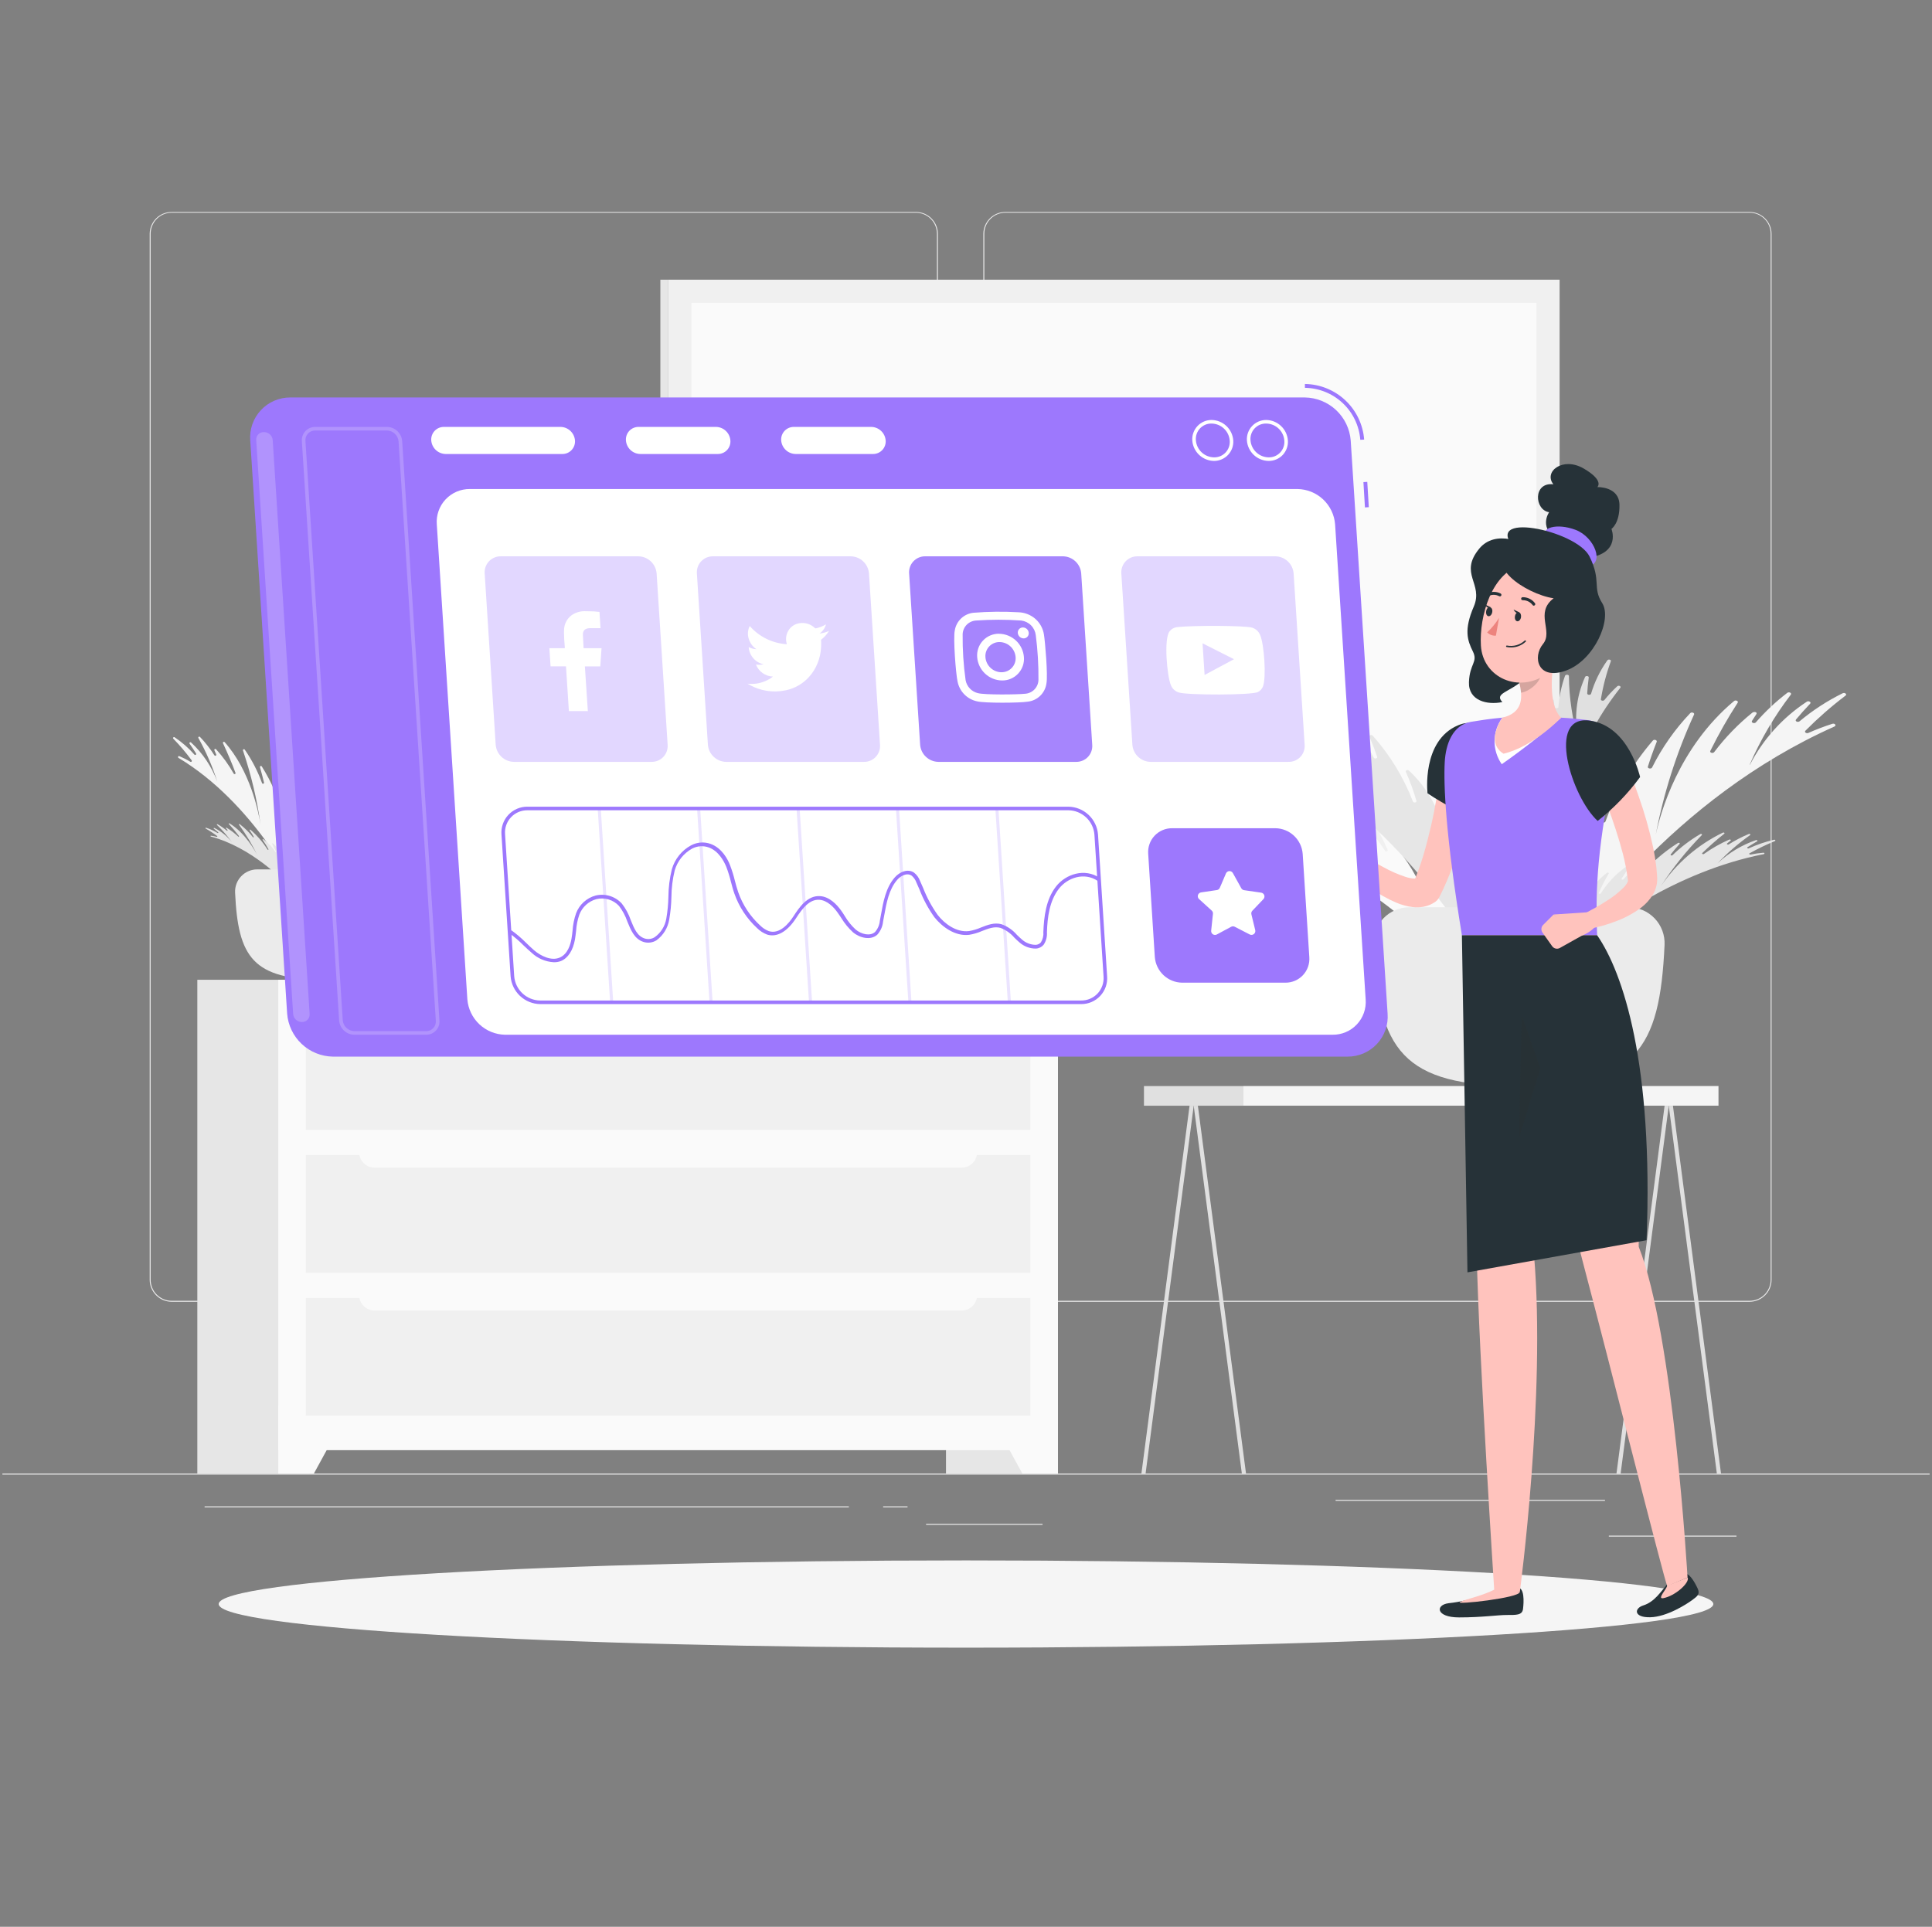 <svg width="401" height="400" viewBox="0 0 401 400" fill="none" xmlns="http://www.w3.org/2000/svg">
<rect x="0" y="0" width="401" height="400" fill="#808080" stroke="none"/>
<g clip-path="url(#clip0_7209_36026)">
<path d="M400.5 305.92H0.5V306.12H400.5V305.92Z" fill="#EBEBEB"/>
<path d="M360.42 318.792H333.924V318.992H360.42V318.792Z" fill="#EBEBEB"/>
<path d="M216.389 316.352H192.213V316.552H216.389V316.352Z" fill="#EBEBEB"/>
<path d="M333.125 311.368H277.213V311.568H333.125V311.368Z" fill="#EBEBEB"/>
<path d="M176.181 312.712H42.469V312.912H176.181V312.712Z" fill="#EBEBEB"/>
<path d="M188.365 312.712H183.301V312.912H188.365V312.712Z" fill="#EBEBEB"/>
<path d="M190.1 270.24H35.628C34.418 270.238 33.258 269.756 32.404 268.899C31.549 268.043 31.068 266.882 31.068 265.672V48.528C31.079 47.325 31.564 46.174 32.417 45.327C33.271 44.479 34.425 44.002 35.628 44H190.1C191.312 44 192.474 44.481 193.33 45.338C194.187 46.195 194.668 47.356 194.668 48.568V265.672C194.668 266.884 194.187 268.045 193.33 268.902C192.474 269.759 191.312 270.24 190.1 270.24ZM35.628 44.16C34.471 44.162 33.362 44.623 32.545 45.442C31.727 46.261 31.268 47.371 31.268 48.528V265.672C31.268 266.829 31.727 267.939 32.545 268.758C33.362 269.577 34.471 270.038 35.628 270.04H190.1C191.258 270.038 192.368 269.577 193.187 268.758C194.005 267.94 194.466 266.83 194.468 265.672V48.528C194.466 47.37 194.005 46.26 193.187 45.442C192.368 44.623 191.258 44.162 190.1 44.16H35.628Z" fill="#EBEBEB"/>
<path d="M363.148 270.24H208.668C207.457 270.238 206.296 269.756 205.44 268.9C204.584 268.044 204.102 266.883 204.1 265.672V48.528C204.112 47.324 204.599 46.174 205.454 45.326C206.309 44.478 207.464 44.002 208.668 44H363.148C364.349 44.004 365.501 44.482 366.353 45.329C367.205 46.177 367.689 47.326 367.7 48.528V265.672C367.7 266.881 367.221 268.04 366.367 268.896C365.514 269.753 364.356 270.236 363.148 270.24ZM208.668 44.16C207.51 44.162 206.4 44.623 205.581 45.442C204.763 46.26 204.302 47.37 204.3 48.528V265.672C204.302 266.83 204.763 267.94 205.581 268.758C206.4 269.577 207.51 270.038 208.668 270.04H363.148C364.305 270.038 365.415 269.577 366.234 268.758C367.053 267.94 367.513 266.83 367.516 265.672V48.528C367.513 47.37 367.053 46.26 366.234 45.442C365.415 44.623 364.305 44.162 363.148 44.16H208.668Z" fill="#EBEBEB"/>
<path d="M138.715 177L323.707 177V58.064L138.715 58.064L138.715 177Z" fill="#F0F0F0"/>
<path d="M138.725 58.064H137.061V177H138.725V58.064Z" fill="#E6E6E6"/>
<path d="M318.908 172.2V62.864L143.516 62.864V172.2H318.908Z" fill="#FAFAFA"/>
<path d="M219.588 203.4H196.348V305.92H219.588V203.4Z" fill="#E6E6E6"/>
<path d="M212.205 305.92H219.589V291.768H204.469L212.205 305.92Z" fill="#FAFAFA"/>
<path d="M64.195 203.4H40.955V305.92H64.195V203.4Z" fill="#E6E6E6"/>
<path d="M219.588 203.4H57.764V301.048H219.588V203.4Z" fill="#FAFAFA"/>
<path d="M65.14 305.92H57.764V291.768H72.876L65.14 305.92Z" fill="#FAFAFA"/>
<path d="M213.86 239.792H63.484V264.232H213.86V239.792Z" fill="#F0F0F0"/>
<path d="M213.86 269.448H63.484V293.888H213.86V269.448Z" fill="#F0F0F0"/>
<path d="M74.539 237.672H202.803V239.2C202.803 240.049 202.466 240.863 201.866 241.463C201.266 242.063 200.452 242.4 199.603 242.4H77.747C76.898 242.4 76.084 242.063 75.484 241.463C74.884 240.863 74.547 240.049 74.547 239.2V237.672H74.539Z" fill="#FAFAFA"/>
<path d="M213.86 210.128H63.484V234.568H213.86V210.128Z" fill="#F0F0F0"/>
<path d="M74.539 208H202.803V209.528C202.803 210.377 202.466 211.191 201.866 211.791C201.266 212.391 200.452 212.728 199.603 212.728H77.747C76.898 212.728 76.084 212.391 75.484 211.791C74.884 211.191 74.547 210.377 74.547 209.528V208H74.539Z" fill="#FAFAFA"/>
<path d="M74.539 267.328H202.803V268.856C202.803 269.705 202.466 270.519 201.866 271.119C201.266 271.719 200.452 272.056 199.603 272.056H77.747C76.898 272.056 76.084 271.719 75.484 271.119C74.884 270.519 74.547 269.705 74.547 268.856V267.328H74.539Z" fill="#FAFAFA"/>
<path d="M320.588 204.744C327.1 194.304 347.228 165.8 380.748 150.824C381.22 150.616 380.836 150.096 380.324 150.256C378.629 150.797 376.965 151.43 375.34 152.152C374.924 152.336 374.444 151.984 374.724 151.696C377.328 149.072 380.113 146.634 383.06 144.4C383.428 144.12 382.9 143.696 382.452 143.92C379.256 145.496 376.259 147.446 373.524 149.728C373.164 150.032 372.492 149.728 372.78 149.36C373.652 148.32 374.628 147.216 375.708 146.08C376.012 145.768 375.404 145.408 375.012 145.672C370.017 148.948 365.95 153.456 363.204 158.76H363.156C365.396 153.575 368.265 148.685 371.7 144.2C371.948 143.872 371.316 143.552 370.964 143.832C368.588 145.651 366.401 147.704 364.436 149.96C364.14 150.296 363.404 150.024 363.636 149.656C363.868 149.288 364.212 148.744 364.524 148.288C364.836 147.832 364.108 147.664 363.724 147.936C360.756 150.333 358.094 153.084 355.796 156.128C355.524 156.48 354.78 156.248 354.996 155.872C356.692 152.435 358.586 149.099 360.668 145.88C360.892 145.544 360.244 145.248 359.908 145.536C348.348 155.216 344.612 168.84 343.652 173.328C345.286 164.707 347.959 156.315 351.612 148.336C351.78 147.984 351.092 147.744 350.812 148.056C347.63 151.401 344.964 155.2 342.9 159.328C342.716 159.704 341.908 159.544 342.028 159.152C342.564 157.456 343.172 155.728 343.86 154C344.004 153.64 343.316 153.424 343.06 153.736C338.795 158.696 335.464 164.388 333.228 170.536C333.084 170.928 332.236 170.792 332.348 170.392C333.015 167.861 333.86 165.38 334.876 162.968C335.02 162.624 334.372 162.4 334.076 162.688C330.86 165.784 328.38 169.562 326.82 173.744C326.668 174.128 325.86 174.016 325.924 173.616C326.276 171.632 326.724 169.616 327.3 167.512C327.396 167.16 326.724 166.976 326.46 167.288C323.063 171.402 320.801 176.334 319.9 181.592C319.828 181.992 318.996 181.952 318.996 181.552C319.002 178.574 319.229 175.601 319.676 172.656C319.732 172.296 319.036 172.152 318.812 172.48C310.052 184.976 315.884 202.88 315.996 203.192L316.556 204.544C317.108 205.912 319.78 206.04 320.588 204.744Z" fill="#F5F5F5"/>
<path d="M305.492 205.344C300.492 198.944 285.404 181.648 263.236 175.36C262.924 175.264 263.116 174.864 263.452 174.912C264.553 175.08 265.643 175.315 266.716 175.616C266.988 175.696 267.252 175.392 267.052 175.232C265.211 173.754 263.262 172.416 261.22 171.232C260.964 171.08 261.22 170.728 261.548 170.832C263.691 171.539 265.732 172.524 267.62 173.76C267.876 173.928 268.26 173.616 268.052 173.416C267.412 172.8 266.708 172.16 265.932 171.504C265.716 171.328 266.06 171 266.332 171.136C269.802 172.871 272.744 175.503 274.852 178.76C273.028 175.48 270.806 172.438 268.236 169.704C268.052 169.504 268.412 169.208 268.66 169.352C270.324 170.333 271.88 171.489 273.3 172.8C273.516 173 273.948 172.72 273.772 172.496C273.596 172.272 273.332 171.936 273.1 171.656C272.868 171.376 273.3 171.168 273.54 171.32C275.621 172.642 277.527 174.223 279.212 176.024C279.404 176.232 279.852 175.984 279.7 175.744C278.341 173.59 276.862 171.514 275.268 169.528C275.1 169.32 275.468 169.04 275.708 169.192C283.764 174.488 287.324 183.448 288.332 186.44C286.565 180.742 284.149 175.266 281.132 170.12C281.004 169.896 281.404 169.648 281.612 169.832C283.907 171.8 285.892 174.103 287.5 176.664C287.652 176.904 288.132 176.664 288.02 176.44C287.532 175.336 287.004 174.216 286.42 173.096C286.3 172.872 286.7 172.64 286.908 172.824C290.056 175.802 292.639 179.326 294.532 183.224C294.668 183.48 295.18 183.288 295.076 183.016C294.43 181.369 293.68 179.766 292.828 178.216C292.708 178 293.084 177.76 293.3 177.928C295.625 179.735 297.509 182.047 298.812 184.688C298.94 184.936 299.436 184.76 299.356 184.496C298.956 183.168 298.492 181.8 297.948 180.44C297.852 180.208 298.252 180 298.444 180.184C300.984 182.706 302.835 185.838 303.82 189.28C303.908 189.544 304.42 189.416 304.38 189.136C304.104 187.09 303.692 185.064 303.148 183.072C303.084 182.832 303.5 182.648 303.668 182.84C310.244 190.424 308.252 203.488 308.212 203.736L307.996 204.736C307.911 204.978 307.767 205.194 307.577 205.366C307.387 205.538 307.157 205.66 306.909 205.72C306.66 205.78 306.4 205.778 306.152 205.712C305.905 205.646 305.678 205.52 305.492 205.344Z" fill="#FAFAFA"/>
<path d="M304.197 194.4C298.677 185.888 281.677 162.68 253.917 150.68C253.525 150.512 253.829 150.088 254.253 150.216C255.653 150.64 257.028 151.142 258.373 151.72C258.725 151.872 259.109 151.576 258.869 151.344C256.689 149.213 254.364 147.238 251.909 145.432C251.605 145.2 252.029 144.856 252.397 145.032C255.05 146.296 257.545 147.869 259.829 149.72C260.125 149.968 260.629 149.72 260.429 149.416C259.693 148.568 258.877 147.672 257.973 146.752C257.717 146.488 258.205 146.192 258.533 146.408C262.688 149.05 266.1 152.71 268.445 157.04H268.485C266.579 152.793 264.161 148.796 261.285 145.136C261.077 144.872 261.581 144.608 261.885 144.832C263.861 146.306 265.688 147.97 267.341 149.8C267.589 150.072 268.189 149.848 267.997 149.544C267.805 149.24 267.509 148.808 267.245 148.432C266.981 148.056 267.573 147.912 267.861 148.136C270.339 150.073 272.572 152.306 274.509 154.784C274.733 155.072 275.309 154.872 275.189 154.568C273.739 151.768 272.136 149.049 270.389 146.424C270.197 146.144 270.717 145.904 271.005 146.136C280.653 153.976 283.957 165.112 284.813 168.792C283.323 161.726 280.986 154.866 277.853 148.36C277.717 148.072 278.269 147.872 278.517 148.12C281.16 150.835 283.389 153.924 285.133 157.288C285.293 157.6 285.933 157.464 285.845 157.136C285.373 155.752 284.845 154.344 284.245 152.928C284.125 152.64 284.685 152.456 284.917 152.712C288.499 156.737 291.328 161.373 293.269 166.4C293.397 166.728 294.069 166.608 293.997 166.28C293.399 164.211 292.661 162.185 291.789 160.216C291.669 159.928 292.189 159.736 292.445 159.976C295.137 162.482 297.239 165.557 298.597 168.976C298.717 169.288 299.397 169.192 299.325 168.872C298.997 167.272 298.597 165.568 298.093 163.872C298.005 163.584 298.557 163.432 298.773 163.68C301.62 167.022 303.55 171.047 304.373 175.36C304.437 175.688 305.125 175.648 305.117 175.36C305.059 172.914 304.821 170.475 304.405 168.064C304.349 167.768 304.917 167.648 305.109 167.912C312.509 178.096 308.037 192.808 307.949 193.08L307.517 194.192C307.069 195.336 304.885 195.464 304.197 194.4Z" fill="#E6E6E6"/>
<path d="M328.029 196.104C333.045 191.968 347.821 180.904 366.069 177.32C366.325 177.272 366.253 177 365.981 177.024C365.094 177.099 364.213 177.225 363.341 177.4C363.109 177.44 362.957 177.232 363.149 177.136C364.842 176.192 366.589 175.348 368.381 174.608C368.605 174.512 368.445 174.272 368.197 174.328C366.404 174.751 364.657 175.348 362.981 176.112C362.757 176.216 362.517 176 362.709 175.872C363.317 175.488 363.973 175.072 364.693 174.664C364.893 174.544 364.693 174.328 364.453 174.408C361.494 175.431 358.784 177.066 356.501 179.208C358.549 177.041 360.808 175.085 363.245 173.368C363.421 173.24 363.197 173.04 362.981 173.128C361.531 173.734 360.135 174.459 358.805 175.296C358.597 175.424 358.317 175.224 358.493 175.08C358.669 174.936 358.933 174.72 359.165 174.536C359.397 174.352 359.101 174.216 358.885 174.304C357.049 175.12 355.299 176.117 353.661 177.28C353.469 177.408 353.173 177.232 353.333 177.08C354.645 175.8 356.173 174.432 357.877 173.08C358.045 172.944 357.805 172.752 357.597 172.848C352.393 175.368 347.945 179.214 344.701 184C347.176 180.174 350.033 176.609 353.229 173.36C353.373 173.208 353.109 173.04 352.917 173.152C350.82 174.376 348.878 175.848 347.133 177.536C346.973 177.688 346.637 177.536 346.773 177.368C347.349 176.648 347.957 175.92 348.613 175.192C348.749 175.04 348.477 174.88 348.285 174.992C345.376 176.837 342.755 179.101 340.509 181.712C340.365 181.88 340.005 181.712 340.133 181.56C340.943 180.464 341.814 179.415 342.741 178.416C342.877 178.272 342.621 178.104 342.429 178.208C340.352 179.308 338.494 180.781 336.949 182.552C336.805 182.712 336.453 182.552 336.565 182.408C337.117 181.536 337.725 180.648 338.389 179.752C338.501 179.6 338.229 179.456 338.045 179.568C335.71 181.094 333.733 183.108 332.253 185.472C332.141 185.64 331.765 185.544 331.845 185.36C332.441 183.984 333.125 182.648 333.893 181.36C333.989 181.2 333.701 181.072 333.541 181.2C327.085 186.056 326.253 194.8 326.245 194.96V195.632C326.213 196.304 327.405 196.616 328.029 196.104Z" fill="#E6E6E6"/>
<path d="M322.1 200.68C320.98 190.944 319.7 163.68 336.316 142.776C336.548 142.48 335.964 142.2 335.668 142.472C334.709 143.352 333.818 144.304 333.004 145.32C332.796 145.584 332.204 145.456 332.276 145.16C332.714 142.468 333.408 139.824 334.348 137.264C334.46 136.944 333.828 136.784 333.62 137.08C332.115 139.188 330.971 141.532 330.236 144.016C330.14 144.352 329.436 144.296 329.436 143.952C329.492 142.92 329.596 141.808 329.756 140.648C329.804 140.32 329.132 140.224 328.996 140.536C327.117 144.691 326.645 149.345 327.652 153.792C326.363 149.424 325.685 144.898 325.636 140.344C325.636 140.024 324.98 139.968 324.836 140.28C324.089 142.371 323.626 144.554 323.46 146.768C323.46 147.112 322.716 147.112 322.66 146.768C322.604 146.424 322.572 145.912 322.532 145.48C322.492 145.048 321.86 145.128 321.732 145.48C320.87 148.214 320.454 151.07 320.5 153.936C320.5 154.272 319.796 154.312 319.7 153.976C319.024 150.951 318.543 147.886 318.26 144.8C318.26 144.48 317.58 144.448 317.46 144.76C314.332 155.376 319.38 166.712 321.252 170.36C317.622 163.675 314.792 156.587 312.82 149.24C312.74 148.92 312.092 148.944 312.02 149.24C311.582 152.823 311.785 156.456 312.62 159.968C312.692 160.312 311.996 160.416 311.82 160.088C311.244 158.656 310.708 157.184 310.22 155.68C310.116 155.368 309.476 155.4 309.42 155.68C308.924 160.808 310.084 166.312 311.708 171.16C311.828 171.504 311.108 171.64 310.956 171.304C310.015 169.256 309.214 167.147 308.556 164.992C308.468 164.688 307.852 164.704 307.756 164.992C307.142 168.479 307.456 172.066 308.668 175.392C308.78 175.728 308.1 175.88 307.924 175.56C307.044 173.96 306.196 172.288 305.436 170.56C305.3 170.264 304.692 170.328 304.636 170.632C304.38 175.096 305.868 179.432 307.956 183.304C308.124 183.624 307.476 183.832 307.244 183.528C305.561 181.325 304.017 179.019 302.62 176.624C302.452 176.344 301.82 176.432 301.868 176.744C302.484 188.68 317.196 200.472 317.476 200.696L318.676 201.56C320.116 202.56 322.196 201.888 322.1 200.68Z" fill="#E0E0E0"/>
<path d="M338.036 188.344C339.044 188.344 340.041 188.548 340.968 188.944C341.895 189.34 342.731 189.92 343.428 190.648C344.125 191.376 344.667 192.237 345.022 193.181C345.376 194.124 345.536 195.129 345.492 196.136C344.5 217.928 339.564 225.464 315.276 225.464C290.988 225.464 286.052 217.928 285.068 196.136C285.023 195.129 285.182 194.123 285.536 193.179C285.891 192.236 286.433 191.374 287.129 190.645C287.826 189.917 288.664 189.337 289.591 188.942C290.518 188.546 291.516 188.343 292.524 188.344H338.036Z" fill="#EBEBEB"/>
<path d="M64.653 190.6C61.661 184.16 52.421 166.56 37.029 157.32C36.989 157.291 36.961 157.248 36.951 157.2C36.94 157.151 36.949 157.101 36.973 157.058C36.998 157.015 37.038 156.983 37.085 156.968C37.133 156.953 37.184 156.956 37.229 156.976C38.019 157.308 38.784 157.698 39.517 158.144C39.557 158.166 39.603 158.175 39.648 158.168C39.693 158.161 39.735 158.14 39.767 158.107C39.799 158.075 39.819 158.032 39.824 157.987C39.83 157.941 39.82 157.895 39.797 157.856C38.627 156.269 37.349 154.764 35.973 153.352C35.805 153.184 36.045 152.92 36.245 153.056C37.762 154.071 39.141 155.279 40.349 156.648C40.517 156.832 40.821 156.648 40.693 156.416C40.293 155.776 39.845 155.096 39.349 154.392C39.205 154.2 39.485 153.976 39.669 154.144C42.084 156.374 43.94 159.142 45.085 162.224C44.092 159.097 42.784 156.078 41.181 153.216C41.061 153.016 41.349 152.816 41.517 152.992C42.633 154.161 43.633 155.436 44.501 156.8C44.637 157.016 44.981 156.84 44.877 156.616L44.501 155.752C44.397 155.552 44.685 155.368 44.845 155.544C46.255 157.08 47.481 158.774 48.501 160.592C48.621 160.808 48.965 160.672 48.877 160.44C48.165 158.512 47.277 156.44 46.277 154.272C46.261 154.227 46.261 154.179 46.276 154.134C46.291 154.089 46.322 154.051 46.362 154.026C46.402 154.001 46.45 153.99 46.497 153.995C46.544 154.001 46.587 154.022 46.621 154.056C51.933 160.032 53.645 168.456 54.085 171.216C53.35 165.972 52.126 160.808 50.429 155.792C50.417 155.745 50.422 155.696 50.442 155.653C50.462 155.609 50.497 155.574 50.541 155.553C50.584 155.532 50.633 155.527 50.68 155.539C50.727 155.55 50.768 155.578 50.797 155.616C52.29 157.768 53.498 160.105 54.389 162.568C54.477 162.8 54.853 162.704 54.797 162.464C54.549 161.416 54.269 160.352 53.957 159.264C53.885 159.048 54.205 158.912 54.333 159.104C56.355 162.322 57.877 165.829 58.845 169.504C58.917 169.744 59.301 169.664 59.253 169.416C58.949 167.858 58.564 166.318 58.101 164.8C58.029 164.592 58.325 164.448 58.469 164.632C60.008 166.668 61.138 168.983 61.797 171.448C61.815 171.494 61.849 171.532 61.892 171.556C61.935 171.58 61.985 171.588 62.034 171.58C62.082 171.571 62.127 171.547 62.159 171.509C62.192 171.472 62.211 171.425 62.213 171.376C62.045 170.152 61.845 168.888 61.581 167.608C61.571 167.56 61.58 167.51 61.603 167.467C61.627 167.424 61.666 167.391 61.712 167.374C61.758 167.357 61.809 167.356 61.855 167.373C61.901 167.389 61.94 167.422 61.965 167.464C63.572 170.155 64.597 173.153 64.973 176.264C64.973 176.319 64.995 176.372 65.034 176.411C65.073 176.45 65.126 176.472 65.181 176.472C65.236 176.472 65.289 176.45 65.328 176.411C65.367 176.372 65.389 176.319 65.389 176.264C65.392 174.428 65.29 172.593 65.085 170.768C65.083 170.721 65.097 170.675 65.126 170.637C65.154 170.599 65.194 170.572 65.239 170.56C65.285 170.548 65.333 170.551 65.376 170.57C65.419 170.589 65.455 170.622 65.477 170.664C69.477 178.376 66.821 189.408 66.773 189.616L66.525 190.416C66.47 190.612 66.358 190.787 66.202 190.919C66.046 191.05 65.854 191.13 65.652 191.15C65.449 191.17 65.245 191.128 65.067 191.03C64.889 190.932 64.744 190.782 64.653 190.6Z" fill="#F5F5F5"/>
<path d="M72.5 190.872C74.292 186.464 79.86 174.456 89.452 168.472C89.476 168.451 89.492 168.422 89.498 168.391C89.504 168.359 89.499 168.327 89.485 168.298C89.47 168.27 89.446 168.247 89.417 168.234C89.388 168.22 89.355 168.217 89.324 168.224C88.827 168.433 88.349 168.681 87.892 168.968C87.772 169.048 87.628 168.888 87.708 168.768C88.419 167.703 89.205 166.689 90.06 165.736C90.164 165.616 90.012 165.432 89.884 165.52C88.93 166.199 88.073 167.006 87.34 167.92C87.244 168.048 87.044 167.92 87.124 167.752C87.364 167.32 87.636 166.856 87.924 166.384C88.012 166.248 87.828 166.088 87.724 166.2C86.197 167.734 85.064 169.614 84.42 171.68C84.99 169.551 85.772 167.484 86.756 165.512C86.82 165.376 86.636 165.232 86.532 165.344C85.838 166.131 85.224 166.986 84.7 167.896C84.62 168.04 84.404 167.896 84.46 167.76L84.708 167.176C84.764 167.04 84.58 166.904 84.484 167.024C83.61 168.07 82.863 169.217 82.26 170.44C82.188 170.592 81.964 170.48 82.012 170.32C82.436 169 82.948 167.56 83.564 166.096C83.628 165.952 83.436 165.816 83.34 165.936C80.076 169.936 79.124 175.768 78.892 177.688C79.269 174.082 79.965 170.516 80.972 167.032C81.012 166.88 80.812 166.776 80.732 166.904C79.808 168.385 79.079 169.98 78.564 171.648C78.516 171.808 78.276 171.728 78.308 171.56C78.452 170.84 78.612 170.104 78.796 169.368C78.796 169.216 78.628 169.112 78.548 169.248C77.306 171.467 76.4 173.859 75.86 176.344C75.82 176.52 75.572 176.448 75.596 176.272C75.764 175.256 75.98 174.192 76.26 173.072C76.26 172.928 76.108 172.824 76.028 172.944C75.064 174.353 74.377 175.934 74.004 177.6C74.004 177.76 73.732 177.704 73.748 177.536C73.828 176.688 73.94 175.808 74.092 174.92C74.092 174.776 73.916 174.688 73.844 174.816C72.85 176.699 72.248 178.765 72.076 180.888C72.069 180.918 72.052 180.944 72.028 180.962C72.004 180.981 71.975 180.991 71.944 180.991C71.914 180.991 71.884 180.981 71.861 180.962C71.837 180.944 71.82 180.918 71.812 180.888C71.783 179.612 71.82 178.336 71.924 177.064C71.924 176.912 71.732 176.84 71.676 176.976C69.276 182.248 71.108 190.008 71.14 190.152L71.308 190.744C71.332 190.877 71.398 190.999 71.497 191.092C71.596 191.184 71.722 191.242 71.856 191.256C71.991 191.271 72.126 191.241 72.242 191.172C72.359 191.102 72.449 190.997 72.5 190.872Z" fill="#F5F5F5"/>
<path d="M72.18 184.224C74.716 178.968 82.516 164.64 95.26 157.24C95.298 157.22 95.327 157.185 95.34 157.144C95.353 157.103 95.348 157.058 95.328 157.02C95.308 156.982 95.274 156.953 95.232 156.94C95.191 156.928 95.146 156.932 95.108 156.952C94.458 157.217 93.827 157.527 93.22 157.88C93.188 157.901 93.15 157.91 93.112 157.905C93.074 157.901 93.038 157.884 93.011 157.857C92.984 157.83 92.967 157.795 92.963 157.757C92.959 157.719 92.968 157.68 92.988 157.648C93.968 156.358 95.037 155.139 96.188 154C96.216 153.969 96.231 153.929 96.231 153.887C96.231 153.846 96.216 153.806 96.188 153.775C96.16 153.744 96.122 153.725 96.081 153.721C96.039 153.716 95.998 153.727 95.964 153.752C94.706 154.566 93.557 155.54 92.548 156.648C92.412 156.8 92.164 156.648 92.276 156.456C92.612 155.928 92.988 155.376 93.404 154.856C93.421 154.821 93.425 154.781 93.416 154.742C93.408 154.704 93.386 154.67 93.356 154.645C93.326 154.621 93.288 154.607 93.249 154.606C93.21 154.605 93.172 154.617 93.14 154.64C91.131 156.442 89.574 158.692 88.596 161.208C89.453 158.654 90.565 156.194 91.916 153.864C92.02 153.696 91.78 153.536 91.644 153.672C90.713 154.611 89.875 155.637 89.14 156.736C89.028 156.912 88.748 156.736 88.836 156.584C88.924 156.432 89.06 156.12 89.18 155.896C89.201 155.859 89.207 155.815 89.196 155.774C89.186 155.733 89.161 155.697 89.126 155.674C89.09 155.651 89.047 155.642 89.005 155.649C88.964 155.656 88.926 155.678 88.9 155.712C87.726 156.957 86.701 158.334 85.844 159.816C85.826 159.857 85.792 159.89 85.75 159.906C85.708 159.923 85.662 159.922 85.62 159.904C85.579 159.886 85.546 159.852 85.53 159.81C85.513 159.768 85.514 159.721 85.532 159.68C86.14 158.08 86.876 156.392 87.748 154.656C87.769 154.619 87.775 154.575 87.764 154.534C87.754 154.493 87.729 154.457 87.694 154.434C87.658 154.411 87.615 154.402 87.573 154.409C87.532 154.416 87.494 154.438 87.468 154.472C83.036 159.312 81.524 166.192 81.124 168.464C81.794 164.17 82.865 159.949 84.324 155.856C84.332 155.818 84.327 155.779 84.31 155.744C84.293 155.709 84.265 155.681 84.23 155.663C84.196 155.646 84.156 155.641 84.118 155.648C84.081 155.655 84.046 155.675 84.02 155.704C82.772 157.455 81.753 159.358 80.988 161.368C80.975 161.411 80.946 161.448 80.906 161.47C80.867 161.492 80.82 161.497 80.776 161.484C80.733 161.471 80.696 161.442 80.674 161.402C80.653 161.362 80.647 161.315 80.66 161.272C80.876 160.416 81.116 159.552 81.388 158.672C81.4 158.633 81.397 158.591 81.38 158.554C81.363 158.517 81.333 158.488 81.296 158.471C81.259 158.454 81.217 158.452 81.178 158.464C81.139 158.476 81.106 158.501 81.084 158.536C79.384 161.144 78.089 163.995 77.244 166.992C77.234 167.035 77.206 167.073 77.168 167.096C77.13 167.119 77.084 167.127 77.04 167.116C76.997 167.105 76.959 167.078 76.936 167.04C76.913 167.001 76.906 166.955 76.916 166.912C77.184 165.647 77.52 164.397 77.924 163.168C77.943 163.128 77.946 163.081 77.931 163.039C77.916 162.997 77.885 162.963 77.844 162.944C77.804 162.925 77.758 162.923 77.716 162.938C77.674 162.953 77.639 162.984 77.62 163.024C76.333 164.676 75.377 166.561 74.804 168.576C74.796 168.621 74.77 168.66 74.732 168.685C74.695 168.711 74.649 168.72 74.604 168.712C74.56 168.703 74.52 168.678 74.495 168.64C74.469 168.603 74.46 168.557 74.468 168.512C74.612 167.512 74.804 166.472 75.036 165.432C75.041 165.393 75.032 165.353 75.012 165.32C74.991 165.286 74.96 165.26 74.923 165.247C74.886 165.233 74.846 165.232 74.808 165.244C74.771 165.255 74.738 165.28 74.716 165.312C73.36 167.504 72.48 169.957 72.132 172.512C72.132 172.557 72.115 172.599 72.083 172.631C72.052 172.662 72.009 172.68 71.964 172.68C71.92 172.68 71.877 172.662 71.845 172.631C71.814 172.599 71.796 172.557 71.796 172.512C71.819 171.006 71.925 169.502 72.116 168.008C72.124 167.967 72.116 167.925 72.094 167.89C72.073 167.854 72.039 167.828 71.999 167.816C71.96 167.804 71.917 167.807 71.879 167.825C71.842 167.843 71.812 167.874 71.796 167.912C68.396 174.2 70.452 183.28 70.492 183.448L70.692 184.136C70.742 184.289 70.836 184.424 70.964 184.522C71.091 184.621 71.245 184.679 71.406 184.688C71.567 184.698 71.727 184.659 71.865 184.576C72.003 184.493 72.113 184.37 72.18 184.224Z" fill="#E6E6E6"/>
<path d="M61.236 185.272C58.931 182.72 52.148 175.888 43.772 173.672C43.651 173.672 43.691 173.48 43.772 173.488C44.181 173.543 44.587 173.623 44.987 173.728C45.009 173.735 45.033 173.735 45.054 173.726C45.075 173.718 45.093 173.702 45.103 173.682C45.114 173.661 45.117 173.638 45.112 173.616C45.107 173.593 45.094 173.574 45.075 173.56C44.313 172.985 43.511 172.464 42.675 172C42.657 171.986 42.644 171.967 42.639 171.944C42.634 171.922 42.637 171.899 42.648 171.878C42.658 171.858 42.676 171.842 42.697 171.834C42.718 171.825 42.742 171.825 42.764 171.832C43.605 172.097 44.411 172.466 45.163 172.928C45.267 172.992 45.38 172.864 45.291 172.784C45.011 172.544 44.708 172.288 44.38 172.032C44.283 171.96 44.38 171.824 44.492 171.88C45.921 172.58 47.17 173.601 48.139 174.864C47.228 173.566 46.191 172.36 45.044 171.264C45.023 171.248 45.01 171.225 45.007 171.199C45.004 171.174 45.011 171.148 45.028 171.128C45.043 171.108 45.067 171.095 45.092 171.092C45.118 171.089 45.143 171.096 45.163 171.112C45.842 171.499 46.485 171.946 47.084 172.448C47.172 172.528 47.307 172.408 47.227 172.32L46.916 171.984C46.836 171.904 46.916 171.784 47.044 171.84C47.909 172.36 48.714 172.974 49.444 173.672C49.532 173.752 49.667 173.672 49.596 173.552C48.987 172.752 48.291 171.912 47.508 171.072C47.428 170.992 47.508 170.872 47.636 170.928C50.931 172.968 52.94 176.584 53.539 177.792C52.435 175.488 51.123 173.29 49.62 171.224C49.611 171.215 49.605 171.203 49.6 171.192C49.596 171.18 49.595 171.167 49.595 171.154C49.596 171.142 49.599 171.129 49.605 171.118C49.61 171.107 49.618 171.096 49.627 171.088C49.637 171.08 49.648 171.073 49.66 171.069C49.672 171.065 49.684 171.063 49.697 171.064C49.71 171.065 49.722 171.068 49.733 171.073C49.745 171.079 49.755 171.087 49.764 171.096C50.787 171.877 51.706 172.786 52.499 173.8C52.572 173.896 52.731 173.8 52.667 173.704C52.404 173.256 52.123 172.808 51.819 172.36C51.811 172.34 51.809 172.317 51.814 172.295C51.819 172.274 51.831 172.254 51.848 172.24C51.865 172.226 51.886 172.217 51.909 172.216C51.931 172.214 51.953 172.22 51.971 172.232C53.359 173.433 54.561 174.832 55.539 176.384C55.611 176.48 55.772 176.384 55.715 176.288C55.364 175.656 54.971 175 54.516 174.344C54.452 174.256 54.572 174.152 54.66 174.216C55.657 174.947 56.511 175.856 57.179 176.896C57.194 176.9 57.209 176.9 57.224 176.897C57.238 176.894 57.252 176.887 57.264 176.878C57.275 176.869 57.284 176.857 57.291 176.843C57.297 176.83 57.3 176.815 57.3 176.8C57.044 176.264 56.764 175.712 56.499 175.2C56.444 175.112 56.572 175.016 56.651 175.088C57.782 176.104 58.689 177.343 59.316 178.728C59.371 178.84 59.539 178.776 59.499 178.664C59.233 177.826 58.92 177.004 58.563 176.2C58.553 176.179 58.55 176.155 58.557 176.132C58.563 176.109 58.577 176.089 58.597 176.076C58.617 176.063 58.641 176.058 58.664 176.062C58.687 176.066 58.709 176.078 58.724 176.096C61.691 179.096 62.068 184.488 62.075 184.584V185C62.067 185.094 62.031 185.183 61.972 185.256C61.914 185.33 61.835 185.384 61.745 185.413C61.656 185.442 61.56 185.444 61.469 185.419C61.379 185.394 61.297 185.343 61.236 185.272Z" fill="#E6E6E6"/>
<path d="M63.98 188.096C64.492 182.08 65.084 165.256 57.452 152.352C57.34 152.168 57.612 152 57.748 152.168C58.199 152.724 58.608 153.312 58.972 153.928C58.992 153.963 59.023 153.99 59.061 154.005C59.099 154.019 59.14 154.021 59.178 154.008C59.217 153.996 59.25 153.971 59.272 153.938C59.294 153.904 59.304 153.864 59.3 153.824C59.104 152.179 58.788 150.551 58.356 148.952C58.3 148.76 58.596 148.656 58.692 148.84C59.397 150.191 59.919 151.631 60.244 153.12C60.247 153.143 60.254 153.165 60.265 153.186C60.276 153.206 60.292 153.224 60.31 153.239C60.328 153.253 60.349 153.264 60.371 153.27C60.394 153.277 60.417 153.279 60.44 153.276C60.463 153.273 60.486 153.266 60.506 153.255C60.526 153.244 60.544 153.228 60.559 153.21C60.573 153.192 60.584 153.171 60.59 153.149C60.597 153.127 60.599 153.103 60.596 153.08C60.596 152.44 60.548 151.76 60.452 151.04C60.453 150.998 60.468 150.958 60.495 150.925C60.521 150.893 60.558 150.871 60.599 150.863C60.64 150.854 60.683 150.86 60.72 150.879C60.758 150.898 60.787 150.93 60.804 150.968C61.669 153.606 61.88 156.414 61.42 159.152C62.015 156.426 62.323 153.646 62.34 150.856C62.34 150.809 62.359 150.765 62.392 150.732C62.425 150.699 62.469 150.68 62.516 150.68C62.563 150.68 62.608 150.699 62.641 150.732C62.674 150.765 62.692 150.809 62.692 150.856C63.036 152.165 63.248 153.505 63.324 154.856C63.333 154.897 63.356 154.934 63.388 154.961C63.421 154.987 63.462 155.002 63.504 155.002C63.546 155.002 63.587 154.987 63.62 154.961C63.653 154.934 63.675 154.897 63.684 154.856C63.684 154.592 63.724 154.328 63.74 154.056C63.749 154.015 63.772 153.978 63.804 153.951C63.837 153.925 63.878 153.91 63.92 153.91C63.962 153.91 64.003 153.925 64.036 153.951C64.069 153.978 64.091 154.015 64.1 154.056C64.498 155.766 64.689 157.517 64.668 159.272C64.677 159.313 64.7 159.35 64.732 159.377C64.765 159.403 64.806 159.418 64.848 159.418C64.89 159.418 64.931 159.403 64.964 159.377C64.997 159.35 65.019 159.313 65.028 159.272C65.316 157.544 65.572 155.624 65.708 153.616C65.717 153.575 65.74 153.538 65.772 153.511C65.805 153.485 65.846 153.47 65.888 153.47C65.93 153.47 65.971 153.485 66.004 153.511C66.037 153.538 66.059 153.575 66.068 153.616C67.5 160.168 65.18 167.16 64.324 169.424C66.022 165.212 67.319 160.848 68.196 156.392C68.196 156.345 68.215 156.301 68.248 156.268C68.281 156.235 68.326 156.216 68.372 156.216C68.419 156.216 68.464 156.235 68.497 156.268C68.53 156.301 68.548 156.345 68.548 156.392C68.748 158.602 68.657 160.829 68.276 163.016C68.276 163.224 68.564 163.288 68.62 163.088C68.884 162.2 69.132 161.296 69.356 160.368C69.356 160.321 69.375 160.277 69.408 160.244C69.441 160.211 69.486 160.192 69.532 160.192C69.579 160.192 69.624 160.211 69.657 160.244C69.69 160.277 69.708 160.321 69.708 160.368C69.853 163.587 69.499 166.809 68.66 169.92C68.604 170.136 68.932 170.216 69.004 170.016C69.436 168.74 69.802 167.442 70.1 166.128C70.112 166.09 70.135 166.057 70.167 166.034C70.198 166.01 70.237 165.998 70.276 165.998C70.316 165.998 70.354 166.01 70.386 166.034C70.417 166.057 70.441 166.09 70.452 166.128C70.735 168.268 70.594 170.443 70.036 172.528C70.023 172.574 70.029 172.622 70.053 172.664C70.076 172.705 70.115 172.735 70.16 172.748C70.206 172.761 70.255 172.755 70.296 172.732C70.337 172.708 70.368 172.67 70.38 172.624C70.78 171.64 71.18 170.608 71.524 169.544C71.539 169.507 71.566 169.476 71.601 169.455C71.635 169.435 71.675 169.426 71.715 169.431C71.755 169.435 71.793 169.453 71.822 169.48C71.851 169.508 71.87 169.544 71.876 169.584C71.926 172.271 71.405 174.937 70.348 177.408C70.268 177.6 70.572 177.736 70.676 177.544C71.461 176.165 72.168 174.745 72.796 173.288C72.808 173.245 72.836 173.207 72.874 173.184C72.912 173.16 72.958 173.152 73.002 173.161C73.046 173.171 73.085 173.196 73.111 173.233C73.136 173.27 73.147 173.316 73.14 173.36C72.86 180.728 66.108 188.008 65.94 188.144L65.396 188.672C65.278 188.779 65.132 188.851 64.974 188.879C64.817 188.907 64.655 188.889 64.507 188.829C64.359 188.769 64.231 188.668 64.138 188.539C64.045 188.409 63.99 188.255 63.98 188.096Z" fill="#E0E0E0"/>
<path d="M53.395 180.48C52.774 180.479 52.159 180.605 51.588 180.848C51.016 181.092 50.5 181.449 50.07 181.897C49.64 182.346 49.305 182.877 49.086 183.458C48.867 184.04 48.768 184.659 48.795 185.28C49.403 198.728 52.451 203.376 67.443 203.376C82.435 203.376 85.475 198.728 86.083 185.28C86.11 184.659 86.011 184.04 85.792 183.458C85.573 182.877 85.239 182.346 84.809 181.897C84.379 181.449 83.863 181.092 83.291 180.848C82.72 180.605 82.105 180.479 81.483 180.48H53.395Z" fill="#EBEBEB"/>
<path d="M258.084 229.536H356.684V225.456H258.084V229.536Z" fill="#F5F5F5"/>
<path d="M258.092 225.464H237.436V229.544H258.092V225.464Z" fill="#E0E0E0"/>
<path d="M247.764 229.544H248.628L258.62 305.92H257.756L247.764 229.544Z" fill="#E0E0E0"/>
<path d="M247.764 229.544H246.9L236.908 305.92H237.772L247.764 229.544Z" fill="#E0E0E0"/>
<path d="M346.363 229.544H347.227L357.211 305.92H356.347L346.363 229.544Z" fill="#E0E0E0"/>
<path d="M346.364 229.544H345.5L335.508 305.92H336.372L346.364 229.544Z" fill="#E0E0E0"/>
<path d="M200.501 342.048C286.167 342.048 355.613 337.994 355.613 332.992C355.613 327.991 286.167 323.936 200.501 323.936C114.835 323.936 45.389 327.991 45.389 332.992C45.389 337.994 114.835 342.048 200.501 342.048Z" fill="#F5F5F5"/>
<path d="M318.619 114.936C316.619 112.264 310.307 109.936 307.051 113.872C302.707 119.128 307.963 121.12 305.891 125.928C303.819 130.736 304.563 132.936 305.691 135.208C306.819 137.48 305.027 137.744 304.891 141.608C304.755 145.472 308.691 146.408 311.827 145.744C310.091 143.936 313.227 143.736 316.091 141.208C318.955 138.68 324.619 120.2 318.619 114.936Z" fill="#263238"/>
<path d="M314.827 329.6C312.475 329.841 310.157 330.343 307.915 331.096C305.573 331.973 303.13 332.554 300.643 332.824C297.891 333.184 298.011 335.768 302.843 335.768C307.675 335.768 310.787 335.264 312.755 335.264C314.723 335.264 315.955 335.328 316.115 334C316.275 332.672 316.499 329.352 314.827 329.6Z" fill="#263238"/>
<path d="M303.811 190.584C303.811 190.584 306.075 240.368 306.507 260.528C306.963 281.504 310.163 330.48 310.163 330.48H315.451C315.451 330.48 320.899 289.776 318.395 260.528C322.179 238.072 324.731 190.584 324.731 190.584H303.811Z" fill="#FFC3BD"/>
<path d="M310.163 330C307.379 331.408 304.251 331.944 303.027 332.576C301.803 333.208 315.451 331.736 315.451 330.48L310.163 330Z" fill="#FFC3BD"/>
<path d="M349.484 326.824C348.028 327.784 347.348 327.376 346.06 328.856C344.772 330.336 343.436 332.544 341.076 333.28C339.156 333.88 339.052 335.816 342.524 335.736C345.996 335.656 350.068 333.016 351.204 332.184C352.34 331.352 352.908 330.928 352.34 329.72C351.772 328.512 350.492 326.168 349.484 326.824Z" fill="#263238"/>
<path d="M346.011 329.2C346.011 329.792 343.843 332.016 345.211 331.776C347.667 331.336 350.755 328.576 350.291 327.48L346.011 329.2Z" fill="#FFC3BD"/>
<path d="M310.828 190.584C310.828 190.584 323.436 242.72 328.588 262.216C334.004 282.688 345.388 327.904 346.052 329.288L350.26 327.48C350.26 327.48 347.38 277.024 340.132 258.84C340.132 236.072 330.66 190.584 330.66 190.584H310.828Z" fill="#FFC3BD"/>
<path d="M306.011 159.536C305.771 161.872 305.403 164.064 305.011 166.312C304.619 168.56 304.107 170.76 303.563 172.976C302.493 177.512 300.904 181.909 298.827 186.08L298.779 186.176C298.587 186.559 298.314 186.895 297.979 187.16C297.235 187.696 296.383 188.062 295.483 188.232C294.747 188.372 293.994 188.399 293.251 188.312C292.061 188.165 290.898 187.853 289.795 187.384C287.918 186.574 286.134 185.562 284.475 184.368C282.875 183.224 281.371 182.016 279.923 180.768C278.475 179.52 277.115 178.2 275.787 176.768C275.496 176.466 275.33 176.066 275.319 175.647C275.308 175.228 275.455 174.82 275.729 174.504C276.004 174.187 276.386 173.985 276.803 173.936C277.219 173.887 277.638 173.996 277.979 174.24C279.451 175.264 280.971 176.312 282.499 177.272C284.027 178.232 285.563 179.192 287.115 180.008C288.581 180.826 290.121 181.503 291.715 182.032C292.344 182.249 293.002 182.37 293.667 182.392C293.847 182.397 294.028 182.376 294.203 182.328C294.291 182.328 294.267 182.264 294.203 182.28L293.323 183.352C294.14 181.459 294.845 179.52 295.435 177.544C296.035 175.528 296.547 173.472 297.035 171.392C297.523 169.312 297.899 167.192 298.275 165.08C298.651 162.968 298.979 160.8 299.259 158.752V158.696C299.404 157.84 299.873 157.073 300.569 156.554C301.264 156.034 302.133 155.801 302.995 155.904C303.857 156.007 304.647 156.437 305.2 157.106C305.754 157.774 306.03 158.63 305.971 159.496L306.011 159.536Z" fill="#FFC3BD"/>
<path d="M302.652 150.56C295.012 153.76 296.292 164.688 296.292 164.688C299.997 167.166 303.992 169.181 308.188 170.688C311.788 164.8 311.332 146.936 302.652 150.56Z" fill="#263238"/>
<path d="M277.643 178.128L270.971 178.44L275.067 173.104C275.067 173.104 279.259 173.744 280.179 176.304L277.643 178.128Z" fill="#FFC3BD"/>
<path d="M266.443 175.224L270.107 170.944L275.059 173.104L270.971 178.44L266.443 175.224Z" fill="#FFC3BD"/>
<path d="M299.868 158.16C299.596 162.96 300.06 173.44 303.428 194.16H331.5C331.1 184.44 331.54 175.352 335.316 157.696C335.515 156.772 335.521 155.817 335.331 154.89C335.142 153.964 334.762 153.087 334.216 152.316C333.67 151.544 332.97 150.894 332.159 150.407C331.349 149.921 330.446 149.608 329.508 149.488C327.716 149.264 325.804 149.072 324.02 148.984C319.961 148.696 315.887 148.696 311.828 148.984C309.196 149.224 307.54 149.488 305.428 149.824C301.444 150.448 300.068 154.576 299.868 158.16Z" fill="#9D78FD"/>
<path d="M311.828 148.984H324.02C320.089 152.424 315.977 155.65 311.7 158.648C310.706 157.227 310.183 155.53 310.206 153.795C310.229 152.061 310.796 150.378 311.828 148.984Z" fill="white"/>
<path d="M322.811 135.256C322.011 139.176 321.275 146.368 324.019 148.984C324.019 148.984 318.331 155 312.067 156.464C308.163 154.064 311.827 148.984 311.827 148.984C316.195 147.936 316.083 144.696 315.323 141.648L322.811 135.256Z" fill="#FFC3BD"/>
<path opacity="0.2" d="M319.756 137.864L315.332 141.64C315.515 142.352 315.64 143.077 315.708 143.808C317.372 143.56 319.668 141.728 319.852 139.976C319.95 139.272 319.918 138.556 319.756 137.864Z" fill="#2E2D2C"/>
<path d="M326.947 128.056C325.411 134.456 324.891 137.168 321.051 139.904C315.267 144.016 307.771 140.704 307.371 134.016C307.011 127.976 309.587 118.56 316.355 117.112C317.845 116.786 319.395 116.846 320.856 117.287C322.316 117.728 323.64 118.535 324.702 119.631C325.763 120.728 326.526 122.077 326.919 123.552C327.312 125.026 327.322 126.577 326.947 128.056Z" fill="#FFC3BD"/>
<path d="M327.843 131.696C327.345 132.863 326.413 133.789 325.243 134.28C323.683 134.904 322.715 133.552 322.995 131.984C323.251 130.576 324.363 128.544 326.003 128.584C326.362 128.6 326.711 128.706 327.018 128.89C327.326 129.075 327.582 129.334 327.765 129.643C327.947 129.951 328.05 130.301 328.064 130.659C328.078 131.018 328.002 131.374 327.843 131.696Z" fill="#FFC3BD"/>
<path d="M336.131 104.8C336.067 100.936 331.531 101.12 331.531 101.12C331.531 101.12 333.067 99.8 328.707 97.264C324.347 94.728 320.331 97.936 322.411 100.536C318.147 100.064 318.467 105.864 321.531 106.336C321.531 106.336 319.003 109.864 323.931 112.4L329.531 115.816C336.531 114.832 334.467 109.8 334.467 109.8C334.467 109.8 336.203 108.664 336.131 104.8Z" fill="#263238"/>
<path d="M320.804 111.504C319.636 109.6 323.068 108.504 327.036 110C331.004 111.496 333.164 117.2 329.5 117.536C322.9 113.704 320.804 111.504 320.804 111.504Z" fill="#9D78FD"/>
<path d="M314.66 114.2C307.172 116.8 316.596 123.344 322.468 124.2C318.468 127.256 322.468 131.008 320.252 133.704C318.036 136.4 319.172 141.336 325.052 139.2C330.932 137.064 334.652 128.52 332.548 125.2C330.444 121.88 332.444 120.68 329.924 115.536C327.212 110 306.9 105.864 314.66 114.2Z" fill="#263238"/>
<path d="M315.699 128.128C315.611 128.656 315.259 129.032 314.899 128.968C314.539 128.904 314.347 128.432 314.443 127.904C314.539 127.376 314.891 127.008 315.243 127.104C315.595 127.2 315.755 127.6 315.699 128.128Z" fill="#263238"/>
<path d="M309.724 127.08C309.636 127.6 309.284 127.976 308.924 127.92C308.564 127.864 308.372 127.384 308.468 126.856C308.564 126.328 308.916 125.952 309.268 126.056C309.62 126.16 309.82 126.552 309.724 127.08Z" fill="#263238"/>
<path d="M309.419 126.072L308.219 125.488C308.219 125.488 308.699 126.584 309.419 126.072Z" fill="#263238"/>
<path d="M311.14 128.256C310.458 129.372 309.626 130.389 308.668 131.28C308.903 131.518 309.188 131.702 309.501 131.82C309.815 131.937 310.15 131.985 310.484 131.96L311.14 128.256Z" fill="#ED847E"/>
<path d="M313.62 134.4C313.319 134.4 313.02 134.373 312.724 134.32C312.704 134.317 312.685 134.31 312.667 134.3C312.65 134.289 312.635 134.275 312.623 134.259C312.611 134.243 312.602 134.224 312.598 134.204C312.593 134.184 312.593 134.164 312.596 134.144C312.604 134.103 312.627 134.066 312.662 134.042C312.696 134.018 312.739 134.009 312.78 134.016C313.431 134.144 314.102 134.119 314.741 133.941C315.381 133.763 315.969 133.438 316.46 132.992C316.474 132.977 316.49 132.965 316.508 132.957C316.526 132.949 316.546 132.944 316.566 132.943C316.586 132.942 316.606 132.946 316.625 132.953C316.644 132.96 316.661 132.97 316.676 132.984C316.691 132.998 316.702 133.014 316.711 133.032C316.719 133.051 316.724 133.07 316.725 133.09C316.725 133.11 316.722 133.13 316.715 133.149C316.708 133.168 316.698 133.185 316.684 133.2C315.859 133.986 314.759 134.417 313.62 134.4Z" fill="#263238"/>
<path d="M318.276 125.736C318.202 125.714 318.14 125.665 318.1 125.6C317.864 125.285 317.557 125.03 317.204 124.856C316.85 124.683 316.461 124.595 316.068 124.6C316.027 124.604 315.985 124.601 315.946 124.589C315.906 124.577 315.869 124.558 315.837 124.532C315.805 124.506 315.779 124.474 315.759 124.437C315.74 124.401 315.728 124.361 315.724 124.32C315.717 124.236 315.743 124.153 315.797 124.089C315.851 124.025 315.928 123.984 316.012 123.976C316.509 123.964 317.001 124.07 317.449 124.285C317.897 124.501 318.287 124.82 318.588 125.216C318.614 125.248 318.633 125.285 318.644 125.324C318.656 125.364 318.66 125.405 318.655 125.446C318.651 125.487 318.638 125.527 318.618 125.563C318.599 125.599 318.572 125.63 318.54 125.656C318.504 125.688 318.462 125.712 318.417 125.726C318.371 125.74 318.323 125.743 318.276 125.736Z" fill="#263238"/>
<path d="M308.62 123.792C308.563 123.768 308.514 123.728 308.48 123.677C308.446 123.626 308.428 123.566 308.428 123.504C308.428 123.443 308.446 123.382 308.48 123.331C308.514 123.28 308.563 123.24 308.62 123.216C309.061 122.988 309.551 122.869 310.048 122.869C310.545 122.869 311.034 122.988 311.476 123.216C311.548 123.259 311.6 123.328 311.621 123.409C311.642 123.49 311.63 123.576 311.588 123.648C311.545 123.72 311.476 123.773 311.395 123.794C311.314 123.815 311.228 123.803 311.156 123.76C310.806 123.579 310.418 123.485 310.024 123.485C309.63 123.485 309.242 123.579 308.892 123.76C308.853 123.788 308.808 123.806 308.76 123.812C308.712 123.817 308.664 123.811 308.62 123.792Z" fill="#263238"/>
<path d="M315.356 127.12L314.156 126.536C314.156 126.536 314.636 127.632 315.356 127.12Z" fill="#263238"/>
<path d="M303.428 194.16L304.58 264.136L341.756 257.464C343.196 220.872 336.892 201.912 331.5 194.16H303.428Z" fill="#263238"/>
<path opacity="0.2" d="M315.275 236.2L319.707 221.768L315.867 210.856L315.275 236.2Z" fill="#2E2D2C"/>
<path d="M336.035 155.048C336.835 156.752 337.507 158.392 338.179 160.088C338.851 161.784 339.491 163.464 340.075 165.184C341.308 168.646 342.315 172.184 343.091 175.776C343.259 176.712 343.475 177.608 343.587 178.568L343.787 179.984L343.907 181.448L343.963 182.184C343.982 182.612 343.958 183.041 343.891 183.464C343.763 184.248 343.492 185.002 343.091 185.688C342.446 186.749 341.607 187.68 340.619 188.432C339.008 189.627 337.232 190.584 335.347 191.272C333.586 191.944 331.768 192.458 329.915 192.808C329.518 192.885 329.106 192.816 328.755 192.614C328.404 192.412 328.137 192.091 328.003 191.709C327.869 191.326 327.877 190.909 328.026 190.532C328.174 190.155 328.453 189.844 328.811 189.656H328.891C330.363 188.856 331.891 188.056 333.283 187.136C334.616 186.336 335.849 185.38 336.955 184.288C337.349 183.918 337.662 183.472 337.875 182.976C337.908 182.883 337.908 182.781 337.875 182.688C337.875 182.688 337.875 182.688 337.875 182.648L337.795 182.056C337.568 180.44 337.251 178.837 336.843 177.256C335.995 174.008 334.915 170.736 333.723 167.496C332.531 164.256 331.219 161 329.883 157.896C329.565 157.086 329.57 156.185 329.898 155.379C330.226 154.573 330.853 153.925 331.647 153.569C332.44 153.213 333.341 153.176 334.161 153.466C334.982 153.757 335.658 154.352 336.051 155.128L336.035 155.048Z" fill="#FFC3BD"/>
<path d="M330.012 149.6C338.124 150.736 340.412 161.312 340.412 161.312C337.9 164.73 334.94 167.795 331.612 170.424C326.228 165.536 320.804 148.288 330.012 149.6Z" fill="#263238"/>
<path d="M329.595 189.376L322.467 189.848L327.131 194.688C327.131 194.688 331.235 193.584 331.859 190.912L329.595 189.376Z" fill="#FFC3BD"/>
<path d="M320.155 193.6L322.163 196.432C322.339 196.678 322.599 196.85 322.894 196.917C323.189 196.983 323.498 196.939 323.763 196.792L328.131 194.344L322.451 189.856L320.299 192C320.089 192.206 319.959 192.48 319.933 192.773C319.906 193.067 319.985 193.36 320.155 193.6Z" fill="#FFC3BD"/>
<path d="M282.34 91.304C282.116 88.395 280.813 85.674 278.686 83.677C276.558 81.68 273.761 80.551 270.844 80.512V79.712C273.964 79.755 276.956 80.963 279.231 83.099C281.506 85.235 282.9 88.144 283.14 91.256L282.34 91.304Z" fill="#9D78FD"/>
<path d="M283.788 100.035L282.988 100.083L283.304 105.339L284.104 105.291L283.788 100.035Z" fill="#9D78FD"/>
<path d="M279.652 219.352H69.092C66.679 219.311 64.367 218.371 62.611 216.715C60.854 215.059 59.779 212.807 59.596 210.4L51.94 91.44C51.852 90.294 52.004 89.142 52.385 88.057C52.766 86.973 53.368 85.979 54.154 85.14C54.939 84.301 55.89 83.633 56.947 83.181C58.004 82.729 59.143 82.501 60.292 82.512H270.844C273.255 82.55 275.565 83.487 277.323 85.138C279.081 86.789 280.159 89.036 280.348 91.44L288.004 210.4C288.095 211.548 287.946 212.702 287.567 213.79C287.187 214.877 286.586 215.874 285.8 216.716C285.014 217.558 284.062 218.227 283.004 218.681C281.945 219.135 280.804 219.363 279.652 219.352Z" fill="#9D78FD"/>
<path d="M276.564 214.808H104.813C102.834 214.767 100.941 213.995 99.499 212.64C98.057 211.285 97.168 209.444 97.004 207.472L90.66 108.856C90.588 107.914 90.713 106.967 91.026 106.076C91.339 105.185 91.834 104.368 92.48 103.679C93.125 102.989 93.907 102.441 94.775 102.069C95.644 101.698 96.58 101.51 97.525 101.52H269.301C271.282 101.55 273.181 102.319 274.625 103.676C276.07 105.033 276.955 106.88 277.109 108.856L283.453 207.472C283.526 208.416 283.402 209.365 283.088 210.259C282.774 211.152 282.276 211.97 281.628 212.661C280.98 213.351 280.195 213.899 279.323 214.268C278.451 214.638 277.511 214.822 276.564 214.808Z" fill="white"/>
<path d="M116.74 94.248H92.5C91.741 94.234 91.015 93.94 90.462 93.421C89.909 92.902 89.569 92.196 89.508 91.44C89.48 91.079 89.528 90.715 89.648 90.374C89.768 90.031 89.957 89.718 90.205 89.454C90.452 89.189 90.752 88.978 91.085 88.835C91.418 88.693 91.777 88.621 92.14 88.624H116.348C117.108 88.636 117.836 88.931 118.389 89.452C118.943 89.973 119.282 90.682 119.34 91.44C119.367 91.798 119.32 92.158 119.202 92.498C119.084 92.837 118.897 93.148 118.653 93.412C118.409 93.675 118.113 93.886 117.784 94.03C117.454 94.174 117.099 94.248 116.74 94.248Z" fill="white"/>
<path d="M148.973 94.248H132.901C132.143 94.236 131.416 93.942 130.864 93.422C130.312 92.903 129.974 92.196 129.917 91.44C129.888 91.079 129.934 90.716 130.053 90.374C130.172 90.032 130.361 89.719 130.608 89.454C130.855 89.189 131.154 88.978 131.487 88.835C131.82 88.693 132.178 88.621 132.541 88.624H148.613C149.372 88.636 150.099 88.931 150.651 89.453C151.203 89.974 151.541 90.683 151.597 91.44C151.625 91.8 151.579 92.163 151.46 92.505C151.341 92.846 151.151 93.159 150.905 93.423C150.658 93.688 150.358 93.897 150.026 94.039C149.693 94.181 149.334 94.252 148.973 94.248Z" fill="white"/>
<path d="M181.196 94.248H165.132C164.374 94.234 163.648 93.94 163.095 93.421C162.542 92.902 162.202 92.196 162.14 91.44C162.113 91.079 162.16 90.715 162.28 90.374C162.4 90.031 162.59 89.718 162.838 89.454C163.085 89.189 163.385 88.978 163.718 88.835C164.051 88.693 164.41 88.621 164.772 88.624H180.836C181.596 88.638 182.323 88.933 182.876 89.454C183.43 89.975 183.769 90.683 183.828 91.44C183.855 91.801 183.807 92.163 183.686 92.504C183.565 92.845 183.376 93.157 183.128 93.421C182.881 93.685 182.581 93.895 182.249 94.037C181.917 94.179 181.558 94.251 181.196 94.248Z" fill="white"/>
<path opacity="0.2" d="M62.667 212.168H62.611C62.161 212.161 61.729 211.986 61.402 211.676C61.075 211.366 60.875 210.945 60.843 210.496L53.179 91.368C53.161 91.15 53.189 90.931 53.262 90.725C53.335 90.519 53.451 90.331 53.603 90.174C53.754 90.016 53.937 89.893 54.14 89.812C54.343 89.731 54.561 89.694 54.779 89.704H54.827C55.278 89.709 55.71 89.882 56.039 90.19C56.368 90.498 56.569 90.919 56.603 91.368L64.267 210.496C64.284 210.714 64.255 210.933 64.182 211.138C64.108 211.344 63.992 211.532 63.841 211.69C63.69 211.848 63.508 211.972 63.305 212.054C63.103 212.137 62.886 212.175 62.667 212.168Z" fill="white"/>
<path d="M263.317 95.688C262.173 95.673 261.077 95.232 260.242 94.451C259.407 93.669 258.894 92.604 258.805 91.464C258.766 90.915 258.841 90.365 259.025 89.847C259.209 89.329 259.497 88.854 259.873 88.453C260.248 88.051 260.702 87.731 261.206 87.513C261.711 87.294 262.255 87.183 262.805 87.184C263.947 87.2 265.042 87.642 265.875 88.424C266.708 89.205 267.219 90.269 267.309 91.408C267.351 91.959 267.278 92.513 267.095 93.035C266.911 93.557 266.622 94.035 266.245 94.44C265.868 94.837 265.414 95.153 264.91 95.368C264.407 95.582 263.864 95.691 263.317 95.688ZM262.813 87.928C262.363 87.917 261.915 88.001 261.5 88.175C261.084 88.35 260.71 88.609 260.402 88.938C260.094 89.266 259.859 89.656 259.712 90.082C259.565 90.507 259.509 90.959 259.549 91.408C259.622 92.361 260.05 93.252 260.747 93.906C261.444 94.561 262.361 94.931 263.317 94.944C263.766 94.953 264.213 94.868 264.627 94.694C265.042 94.519 265.415 94.259 265.722 93.931C266.029 93.603 266.264 93.213 266.41 92.788C266.557 92.363 266.612 91.912 266.573 91.464C266.503 90.511 266.077 89.618 265.381 88.964C264.685 88.309 263.768 87.939 262.813 87.928Z" fill="white"/>
<path d="M251.973 95.688C250.831 95.671 249.736 95.229 248.903 94.448C248.07 93.667 247.558 92.603 247.469 91.464C247.43 90.915 247.505 90.365 247.689 89.847C247.873 89.329 248.161 88.854 248.537 88.453C248.912 88.051 249.366 87.731 249.871 87.513C250.375 87.294 250.919 87.183 251.469 87.184C252.611 87.2 253.706 87.642 254.539 88.424C255.372 89.205 255.883 90.269 255.973 91.408C256.011 91.956 255.936 92.507 255.753 93.025C255.569 93.543 255.28 94.017 254.905 94.419C254.53 94.821 254.076 95.141 253.571 95.359C253.067 95.577 252.523 95.689 251.973 95.688ZM251.477 87.928C251.027 87.917 250.579 88.001 250.164 88.175C249.748 88.35 249.375 88.609 249.066 88.938C248.758 89.266 248.523 89.656 248.376 90.082C248.229 90.507 248.173 90.959 248.213 91.408C248.286 92.36 248.713 93.25 249.408 93.904C250.104 94.558 251.018 94.929 251.973 94.944C252.423 94.955 252.87 94.87 253.286 94.696C253.701 94.522 254.075 94.262 254.383 93.934C254.691 93.605 254.927 93.216 255.074 92.79C255.221 92.364 255.276 91.912 255.237 91.464C255.163 90.512 254.737 89.622 254.041 88.968C253.346 88.314 252.431 87.943 251.477 87.928Z" fill="white"/>
<path opacity="0.2" d="M80.324 89.368C80.933 89.385 81.513 89.625 81.956 90.043C82.398 90.46 82.672 91.026 82.724 91.632L90.46 211.896C90.484 212.174 90.449 212.455 90.357 212.719C90.266 212.983 90.12 213.225 89.929 213.429C89.739 213.633 89.507 213.795 89.25 213.905C88.993 214.014 88.716 214.068 88.436 214.064H73.54C72.932 214.047 72.352 213.806 71.909 213.389C71.467 212.971 71.193 212.406 71.14 211.8L63.396 91.536C63.373 91.257 63.408 90.977 63.499 90.713C63.591 90.449 63.737 90.207 63.927 90.003C64.118 89.799 64.35 89.636 64.607 89.527C64.864 89.418 65.141 89.364 65.42 89.368H80.324ZM80.324 88.624H65.42C65.04 88.621 64.662 88.696 64.312 88.847C63.962 88.997 63.647 89.218 63.386 89.496C63.126 89.774 62.927 90.104 62.8 90.463C62.674 90.822 62.624 91.204 62.652 91.584L70.388 211.848C70.448 212.646 70.805 213.393 71.389 213.941C71.972 214.489 72.74 214.798 73.54 214.808H88.444C88.826 214.812 89.204 214.737 89.554 214.588C89.905 214.438 90.221 214.217 90.481 213.938C90.742 213.66 90.941 213.33 91.067 212.97C91.193 212.61 91.243 212.228 91.212 211.848L83.476 91.584C83.416 90.786 83.059 90.039 82.476 89.491C81.892 88.943 81.125 88.634 80.324 88.624Z" fill="white"/>
<path opacity="0.3" d="M135.285 158.16H106.669C105.71 158.145 104.792 157.774 104.092 157.119C103.393 156.464 102.962 155.571 102.885 154.616L100.597 119.04C100.563 118.584 100.625 118.126 100.778 117.695C100.93 117.264 101.17 116.869 101.483 116.535C101.796 116.202 102.174 115.936 102.594 115.756C103.014 115.576 103.467 115.484 103.925 115.488H132.501C133.46 115.505 134.378 115.878 135.078 116.534C135.777 117.191 136.207 118.084 136.285 119.04L138.573 154.616C138.607 155.068 138.547 155.523 138.397 155.952C138.248 156.38 138.011 156.773 137.702 157.106C137.394 157.438 137.019 157.704 136.603 157.885C136.187 158.067 135.738 158.16 135.285 158.16Z" fill="#9D78FD"/>
<path fill-rule="evenodd" clip-rule="evenodd" d="M122.435 130.4C123.083 130.4 123.723 130.4 124.379 130.4H124.643L124.427 127.032C124.083 127.032 123.715 126.944 123.355 126.928C122.683 126.928 122.019 126.864 121.355 126.88C120.366 126.867 119.398 127.172 118.595 127.752C118.159 128.086 117.798 128.509 117.538 128.993C117.277 129.478 117.122 130.012 117.083 130.56C117.051 131.042 117.051 131.526 117.083 132.008C117.083 132.808 117.179 133.52 117.227 134.28V134.56H114.027L114.275 138.328H117.475L118.075 147.616H122.011L121.395 138.336H124.595C124.683 137.088 124.763 135.848 124.851 134.56H121.131C121.131 134.56 121.019 132.688 120.987 131.88C120.915 130.776 121.547 130.44 122.435 130.4Z" fill="white"/>
<path opacity="0.3" d="M179.331 158.16H150.715C149.757 158.145 148.839 157.774 148.139 157.119C147.439 156.464 147.009 155.571 146.931 154.616L144.643 119.04C144.61 118.584 144.672 118.126 144.825 117.695C144.977 117.264 145.217 116.869 145.53 116.535C145.842 116.202 146.221 115.936 146.641 115.756C147.061 115.576 147.514 115.484 147.971 115.488H176.579C177.539 115.505 178.457 115.878 179.157 116.534C179.856 117.191 180.286 118.084 180.363 119.04L182.651 154.616C182.687 155.071 182.627 155.529 182.476 155.961C182.325 156.392 182.085 156.787 181.773 157.12C181.461 157.454 181.082 157.718 180.662 157.897C180.241 158.076 179.788 158.166 179.331 158.16Z" fill="#9D78FD"/>
<path fill-rule="evenodd" clip-rule="evenodd" d="M160.428 140.456C159.66 140.429 158.916 140.177 158.289 139.732C157.662 139.287 157.179 138.668 156.9 137.952C157.415 138.052 157.945 138.036 158.452 137.904H158.5C157.496 137.696 156.614 137.101 156.044 136.248C155.656 135.679 155.432 135.015 155.396 134.328C155.89 134.593 156.437 134.744 156.996 134.768C156.22 134.25 155.653 133.473 155.396 132.576C155.124 131.709 155.202 130.77 155.612 129.96C156.581 131.067 157.761 131.971 159.082 132.619C160.403 133.267 161.839 133.647 163.308 133.736C163.308 133.592 163.244 133.464 163.22 133.336C163.054 132.53 163.188 131.691 163.596 130.976C163.838 130.547 164.175 130.179 164.581 129.902C164.988 129.624 165.453 129.444 165.94 129.376C166.515 129.28 167.105 129.322 167.661 129.497C168.217 129.672 168.724 129.976 169.14 130.384C169.165 130.411 169.197 130.431 169.232 130.441C169.267 130.451 169.305 130.451 169.34 130.44C170.062 130.288 170.754 130.018 171.388 129.64H171.436C171.224 130.403 170.751 131.069 170.1 131.52C170.783 131.442 171.45 131.258 172.076 130.976C171.948 131.16 171.828 131.344 171.7 131.52C171.348 131.99 170.933 132.409 170.468 132.768C170.448 132.778 170.432 132.794 170.421 132.815C170.411 132.835 170.408 132.858 170.412 132.88C170.456 133.412 170.456 133.947 170.412 134.48C170.351 135.579 170.108 136.66 169.692 137.68C169.277 138.727 168.678 139.691 167.924 140.528C166.658 141.935 164.977 142.905 163.124 143.296C162.466 143.436 161.797 143.517 161.124 143.536C159.059 143.593 157.02 143.054 155.252 141.984L155.156 141.928C156.374 142.074 157.608 141.903 158.74 141.432C159.348 141.191 159.917 140.862 160.428 140.456Z" fill="white"/>
<path opacity="0.9" d="M223.38 158.16H194.764C193.806 158.145 192.887 157.774 192.188 157.119C191.488 156.464 191.058 155.571 190.98 154.616L188.692 119.04C188.659 118.584 188.721 118.126 188.873 117.695C189.026 117.264 189.266 116.869 189.579 116.535C189.891 116.202 190.27 115.936 190.69 115.756C191.11 115.576 191.563 115.484 192.02 115.488H220.628C221.588 115.503 222.508 115.875 223.207 116.532C223.907 117.189 224.337 118.083 224.412 119.04L226.7 154.616C226.736 155.071 226.676 155.529 226.525 155.961C226.374 156.392 226.134 156.787 225.822 157.12C225.509 157.454 225.131 157.718 224.711 157.897C224.29 158.076 223.837 158.166 223.38 158.16Z" fill="#9D78FD"/>
<path d="M216.675 131.712C216.482 130.477 215.869 129.347 214.939 128.512C213.955 127.639 212.694 127.141 211.379 127.104C208.263 126.924 205.138 126.959 202.027 127.208C201.071 127.313 200.176 127.73 199.479 128.393C198.783 129.056 198.323 129.93 198.171 130.88C197.819 132.48 198.387 139.912 198.755 141.504C198.954 142.511 199.446 143.437 200.169 144.165C200.892 144.894 201.814 145.393 202.819 145.6C204.339 145.984 211.667 145.936 213.299 145.664C214.278 145.56 215.194 145.131 215.901 144.445C216.607 143.759 217.063 142.856 217.195 141.88C217.523 140.232 216.923 133.2 216.675 131.712ZM215.539 141.16C215.516 141.905 215.212 142.614 214.688 143.145C214.165 143.676 213.46 143.99 212.715 144.024C211.195 144.192 204.387 144.28 202.947 143.888C202.312 143.732 201.736 143.397 201.288 142.921C200.839 142.446 200.538 141.851 200.419 141.208C199.976 138.046 199.771 134.856 199.803 131.664C199.829 130.922 200.132 130.217 200.654 129.689C201.176 129.162 201.878 128.85 202.619 128.816C205.722 128.6 208.836 128.6 211.939 128.816C212.71 128.907 213.429 129.253 213.98 129.799C214.531 130.346 214.883 131.062 214.979 131.832C215.382 134.925 215.569 138.041 215.539 141.16ZM207.363 131.56C206.738 131.551 206.118 131.673 205.542 131.918C204.967 132.163 204.449 132.525 204.021 132.981C203.593 133.437 203.266 133.978 203.059 134.568C202.852 135.158 202.77 135.785 202.819 136.408C202.917 137.716 203.501 138.94 204.456 139.838C205.411 140.737 206.668 141.246 207.979 141.264C208.604 141.273 209.225 141.151 209.8 140.906C210.376 140.661 210.894 140.299 211.321 139.843C211.749 139.387 212.077 138.846 212.284 138.256C212.491 137.666 212.572 137.039 212.523 136.416C212.423 135.11 211.839 133.888 210.884 132.991C209.929 132.094 208.673 131.586 207.363 131.568V131.56ZM207.843 139.56C206.996 139.544 206.185 139.21 205.572 138.625C204.959 138.04 204.587 137.246 204.531 136.4C204.502 135.997 204.558 135.592 204.694 135.211C204.83 134.831 205.045 134.483 205.324 134.19C205.602 133.897 205.939 133.665 206.312 133.51C206.685 133.355 207.087 133.279 207.491 133.288C208.345 133.307 209.16 133.647 209.774 134.24C210.387 134.833 210.755 135.636 210.803 136.488C210.825 136.887 210.765 137.287 210.625 137.662C210.486 138.037 210.27 138.379 209.992 138.666C209.714 138.954 209.38 139.181 209.01 139.334C208.64 139.486 208.243 139.56 207.843 139.552V139.56ZM213.523 131.392C213.534 131.538 213.515 131.685 213.466 131.823C213.418 131.961 213.341 132.087 213.241 132.194C213.141 132.301 213.02 132.386 212.885 132.443C212.751 132.501 212.606 132.53 212.459 132.528C212.153 132.523 211.859 132.404 211.635 132.194C211.412 131.984 211.275 131.698 211.251 131.392C211.24 131.246 211.259 131.099 211.308 130.961C211.357 130.823 211.433 130.697 211.533 130.59C211.633 130.483 211.755 130.398 211.889 130.341C212.024 130.283 212.169 130.254 212.315 130.256C212.621 130.259 212.915 130.377 213.138 130.585C213.362 130.794 213.499 131.079 213.523 131.384V131.392Z" fill="white"/>
<path opacity="0.3" d="M267.427 158.16H238.811C237.853 158.147 236.935 157.776 236.236 157.12C235.537 156.464 235.109 155.571 235.035 154.616L232.739 119.04C232.706 118.584 232.768 118.126 232.92 117.695C233.073 117.264 233.313 116.869 233.626 116.535C233.938 116.202 234.317 115.936 234.737 115.756C235.157 115.576 235.61 115.484 236.067 115.488H264.675C265.642 115.493 266.571 115.861 267.279 116.519C267.988 117.176 268.423 118.076 268.499 119.04L270.787 154.616C270.823 155.075 270.762 155.536 270.609 155.97C270.455 156.404 270.212 156.801 269.895 157.135C269.579 157.469 269.195 157.733 268.77 157.91C268.345 158.086 267.887 158.171 267.427 158.16Z" fill="#9D78FD"/>
<path fill-rule="evenodd" clip-rule="evenodd" d="M244.685 143.76C244.313 143.649 243.971 143.455 243.684 143.194C243.397 142.932 243.173 142.608 243.029 142.248C242.229 140.392 241.533 132.648 242.733 131.088C242.925 130.837 243.165 130.627 243.44 130.472C243.715 130.317 244.019 130.219 244.333 130.184C247.821 129.808 258.661 129.856 259.933 130.312C260.289 130.429 260.616 130.621 260.892 130.875C261.168 131.129 261.387 131.439 261.533 131.784C262.397 133.704 262.869 140.696 262.125 142.544C261.928 143.025 261.565 143.42 261.101 143.656C259.909 144.336 246.445 144.328 244.685 143.76ZM250.021 140.12L256.125 136.848L249.597 133.552C249.741 135.744 249.877 137.92 250.021 140.12Z" fill="white"/>
<path d="M221.756 168.208C223.126 168.228 224.44 168.759 225.439 169.697C226.438 170.636 227.05 171.913 227.156 173.28L229.052 202.728C229.097 203.368 229.011 204.011 228.797 204.617C228.584 205.222 228.249 205.777 227.812 206.248C227.374 206.713 226.844 207.082 226.256 207.333C225.668 207.583 225.035 207.71 224.396 207.704H112.116C110.746 207.684 109.434 207.152 108.436 206.214C107.438 205.275 106.828 203.998 106.724 202.632L104.828 173.184C104.777 172.544 104.859 171.901 105.071 171.296C105.283 170.69 105.618 170.136 106.056 169.667C106.495 169.199 107.026 168.827 107.616 168.576C108.206 168.324 108.843 168.199 109.484 168.208H221.756ZM221.756 167.464H109.484C108.741 167.456 108.005 167.603 107.321 167.895C106.638 168.187 106.023 168.618 105.515 169.16C105.008 169.703 104.618 170.345 104.372 171.046C104.125 171.747 104.027 172.491 104.084 173.232L105.98 202.68C106.101 204.233 106.797 205.684 107.932 206.751C109.067 207.818 110.559 208.423 112.116 208.448H224.396C225.138 208.454 225.874 208.307 226.556 208.014C227.238 207.722 227.852 207.291 228.359 206.748C228.866 206.206 229.255 205.565 229.501 204.864C229.747 204.164 229.844 203.42 229.788 202.68L227.9 173.232C227.777 171.679 227.079 170.227 225.943 169.16C224.807 168.094 223.314 167.489 221.756 167.464Z" fill="#9D78FD"/>
<g opacity="0.2">
<path d="M124.691 167.816L124.053 167.857L126.641 208.102L127.28 208.06L124.691 167.816Z" fill="#9D78FD"/>
<path d="M145.32 167.811L144.682 167.852L147.27 208.097L147.909 208.056L145.32 167.811Z" fill="#9D78FD"/>
<path d="M165.967 167.814L165.328 167.855L167.917 208.1L168.555 208.059L165.967 167.814Z" fill="#9D78FD"/>
<path d="M186.596 167.818L185.957 167.859L188.545 208.104L189.184 208.063L186.596 167.818Z" fill="#9D78FD"/>
<path d="M207.232 167.813L206.594 167.854L209.182 208.099L209.821 208.058L207.232 167.813Z" fill="#9D78FD"/>
</g>
<path d="M114.899 199.752C113.215 199.651 111.618 198.969 110.379 197.824C109.771 197.304 109.195 196.752 108.627 196.224C107.727 195.307 106.747 194.472 105.699 193.728L106.115 193.104C107.195 193.878 108.209 194.739 109.147 195.68C109.699 196.216 110.267 196.76 110.859 197.28C112.291 198.488 114.427 199.52 116.147 198.8C117.867 198.08 118.411 196.04 118.619 194.872C118.715 194.304 118.787 193.72 118.843 193.152C118.926 191.944 119.168 190.752 119.563 189.608C119.897 188.715 120.438 187.915 121.142 187.272C121.846 186.63 122.692 186.163 123.611 185.912C124.583 185.676 125.599 185.705 126.556 185.994C127.512 186.284 128.374 186.825 129.051 187.56C129.86 188.588 130.487 189.746 130.907 190.984C131.603 192.72 132.259 194.352 133.835 194.832C134.178 194.937 134.539 194.966 134.894 194.918C135.249 194.87 135.589 194.745 135.891 194.552C137.166 193.646 138.029 192.27 138.291 190.728C138.555 189.222 138.702 187.697 138.731 186.168C138.747 184.24 138.989 182.32 139.451 180.448C139.754 179.395 140.264 178.414 140.951 177.561C141.637 176.708 142.488 176 143.451 175.48C144.075 175.15 144.762 174.955 145.466 174.908C146.171 174.861 146.877 174.964 147.539 175.208C149.835 176.064 151.059 178.36 151.539 179.648C151.938 180.692 152.269 181.761 152.531 182.848C152.739 183.648 152.955 184.448 153.235 185.248C154.157 187.874 155.712 190.232 157.763 192.112C158.274 192.628 158.887 193.032 159.563 193.296C161.811 194.016 163.739 191.696 164.699 190.208C165.827 188.472 167.555 185.832 170.235 186.032C172.131 186.16 173.635 187.712 174.555 188.984C174.843 189.376 175.107 189.784 175.355 190.192C175.959 191.215 176.708 192.145 177.579 192.952C178.755 193.944 180.587 194.416 181.627 193.472C182.197 192.821 182.544 192.006 182.619 191.144L182.835 189.984C183.331 187.192 183.851 184.304 185.691 182.176C186.699 181.008 188.387 180.28 189.691 181.136C190.278 181.591 190.723 182.204 190.971 182.904C191.187 183.384 191.395 183.856 191.603 184.336C192.373 186.32 193.386 188.201 194.619 189.936C196.043 191.76 198.499 193.608 201.115 193.288C201.983 193.141 202.829 192.888 203.635 192.536C204.979 192.008 206.363 191.464 207.867 191.864C209.107 192.31 210.21 193.071 211.067 194.072C211.395 194.392 211.731 194.712 212.075 195.008C212.872 195.734 213.909 196.139 214.987 196.144C215.19 196.133 215.389 196.082 215.572 195.992C215.755 195.903 215.918 195.778 216.051 195.624C216.446 194.985 216.623 194.236 216.555 193.488C216.683 190.288 217.091 186.696 219.211 184C221.195 181.472 225.123 180.136 228.267 182.264L227.843 182.88C225.067 180.992 221.571 182.2 219.795 184.48C217.811 187.008 217.395 190.472 217.299 193.528C217.366 194.443 217.127 195.355 216.619 196.12C216.422 196.357 216.179 196.55 215.903 196.688C215.628 196.826 215.327 196.905 215.019 196.92C213.747 196.935 212.515 196.469 211.571 195.616C211.211 195.312 210.867 194.976 210.523 194.64C209.746 193.734 208.752 193.038 207.635 192.616C206.363 192.288 205.147 192.76 203.851 193.264C202.99 193.643 202.084 193.912 201.155 194.064C198.219 194.408 195.555 192.416 193.955 190.432C192.677 188.644 191.631 186.7 190.843 184.648L190.219 183.232C190.02 182.66 189.669 182.154 189.203 181.768C188.171 181.08 186.803 181.936 186.195 182.68C184.491 184.656 183.987 187.48 183.507 190.128C183.435 190.52 183.371 190.928 183.291 191.296C183.195 192.321 182.768 193.287 182.075 194.048C180.731 195.256 178.459 194.736 177.043 193.536C176.109 192.681 175.301 191.698 174.643 190.616C174.379 190.216 174.123 189.816 173.843 189.44C173.043 188.296 171.683 186.904 170.067 186.792C167.987 186.656 166.531 188.608 165.211 190.632C163.363 193.464 161.211 194.632 159.227 194.016C158.447 193.724 157.738 193.268 157.147 192.68C155.004 190.705 153.38 188.232 152.419 185.48C152.131 184.68 151.915 183.824 151.699 183.016C151.445 181.97 151.124 180.941 150.739 179.936C150.259 178.76 149.139 176.664 147.131 175.936C146.564 175.728 145.96 175.642 145.358 175.683C144.755 175.725 144.168 175.893 143.635 176.176C141.892 177.15 140.601 178.77 140.043 180.688C139.6 182.503 139.37 184.364 139.355 186.232C139.323 187.801 139.171 189.366 138.899 190.912C138.612 192.631 137.665 194.17 136.259 195.2C135.867 195.444 135.427 195.602 134.969 195.663C134.511 195.723 134.046 195.686 133.603 195.552C131.691 194.976 130.931 193.088 130.195 191.272C129.803 190.119 129.225 189.038 128.483 188.072C127.896 187.438 127.151 186.973 126.324 186.724C125.497 186.475 124.618 186.452 123.779 186.656C122.974 186.879 122.233 187.289 121.617 187.854C121.001 188.419 120.527 189.121 120.235 189.904C119.866 190.987 119.642 192.114 119.571 193.256C119.507 193.832 119.435 194.44 119.339 195.024C118.931 197.304 117.899 198.896 116.419 199.512C115.933 199.691 115.417 199.772 114.899 199.752Z" fill="#9D78FD"/>
<path d="M266.789 204H245.349C243.915 203.977 242.54 203.419 241.494 202.437C240.449 201.455 239.806 200.118 239.693 198.688L238.317 177.248C238.265 176.566 238.355 175.881 238.582 175.236C238.808 174.591 239.167 174 239.634 173.5C240.101 173.001 240.667 172.604 241.295 172.335C241.924 172.065 242.601 171.93 243.285 171.936H264.725C266.16 171.959 267.534 172.517 268.58 173.499C269.626 174.481 270.268 175.818 270.381 177.248L271.757 198.688C271.809 199.37 271.719 200.055 271.492 200.7C271.266 201.345 270.908 201.936 270.441 202.436C269.973 202.935 269.408 203.332 268.779 203.601C268.151 203.871 267.473 204.006 266.789 204Z" fill="#9D78FD"/>
<path d="M255.892 181.248L257.644 184.4C257.705 184.507 257.789 184.599 257.89 184.668C257.991 184.737 258.107 184.783 258.228 184.8L261.772 185.312C261.917 185.334 262.053 185.396 262.165 185.49C262.277 185.584 262.361 185.707 262.408 185.846C262.455 185.984 262.463 186.133 262.432 186.276C262.4 186.419 262.33 186.55 262.228 186.656L259.94 189.056C259.846 189.152 259.777 189.271 259.741 189.401C259.704 189.531 259.701 189.668 259.732 189.8L260.532 193.096C260.568 193.245 260.56 193.4 260.509 193.545C260.458 193.689 260.368 193.816 260.247 193.91C260.127 194.004 259.982 194.062 259.83 194.077C259.678 194.091 259.524 194.062 259.388 193.992L256.284 192.392C256.17 192.332 256.042 192.3 255.912 192.3C255.783 192.3 255.655 192.332 255.54 192.392L252.564 193.992C252.435 194.062 252.289 194.095 252.143 194.088C251.996 194.081 251.854 194.033 251.733 193.95C251.611 193.868 251.515 193.753 251.454 193.619C251.393 193.486 251.371 193.338 251.388 193.192L251.756 189.712C251.77 189.588 251.755 189.463 251.712 189.347C251.669 189.23 251.599 189.125 251.508 189.04L248.868 186.64C248.756 186.537 248.675 186.405 248.635 186.258C248.595 186.111 248.598 185.956 248.644 185.81C248.689 185.665 248.775 185.536 248.891 185.437C249.008 185.339 249.15 185.276 249.3 185.256L252.564 184.776C252.699 184.756 252.826 184.702 252.934 184.62C253.041 184.537 253.126 184.428 253.18 184.304L254.468 181.296C254.531 181.162 254.629 181.049 254.752 180.968C254.875 180.887 255.018 180.841 255.166 180.836C255.313 180.831 255.459 180.867 255.587 180.94C255.715 181.012 255.821 181.119 255.892 181.248Z" fill="white"/>
</g>
<defs>
<clipPath id="clip0_7209_36026">
<rect width="400" height="400" fill="white" transform="translate(0.5)"/>
</clipPath>
</defs>
</svg>
